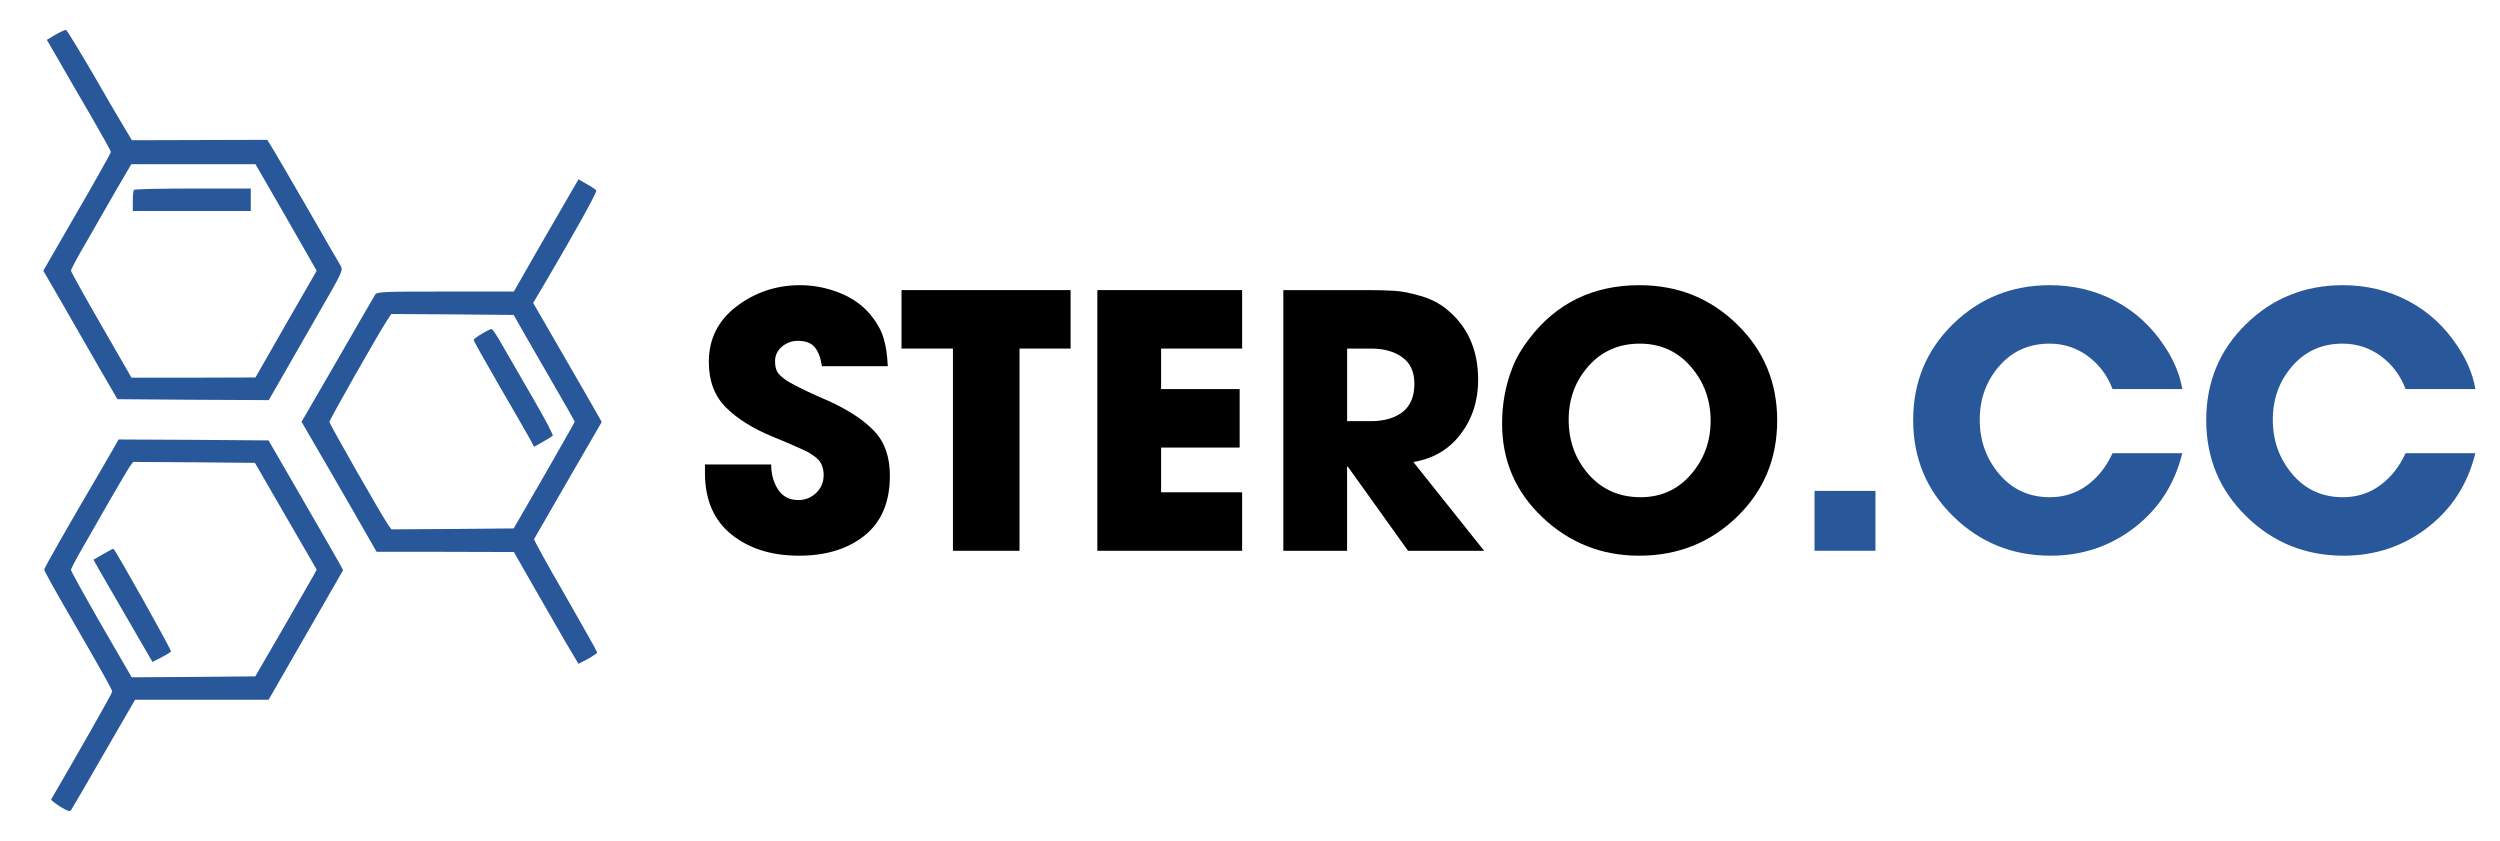 <?xml version="1.0" encoding="utf-8"?>
<!-- Generator: Adobe Illustrator 27.6.1, SVG Export Plug-In . SVG Version: 6.00 Build 0)  -->
<svg version="1.1" id="Слой_1" xmlns="http://www.w3.org/2000/svg" xmlns:xlink="http://www.w3.org/1999/xlink" x="0px" y="0px"
	 viewBox="0 0 1159.5 390" style="enable-background:new 0 0 1159.5 390;" xml:space="preserve">
<style type="text/css">
	.st0{fill-rule:evenodd;clip-rule:evenodd;}
	.st1{fill:#28579A;}
	.st2{fill-rule:evenodd;clip-rule:evenodd;fill:#28579A;}
</style>
<g>
	<g>
		<path class="st2" d="M25.81,16.05l-4.08,2.43l5.73,9.9c3.13,5.47,9.81,17.02,14.85,25.62c4.95,8.6,9.12,15.98,9.12,16.5
			c0,0.43-7.04,13.03-15.72,27.97l-15.63,27.1l9.21,15.89c5.04,8.77,12.77,22.15,17.11,29.79l8.08,13.9l35.09,0.26l35.09,0.17
			l6.08-10.6c3.39-5.91,11.12-19.46,17.28-30.14c10.94-19.02,11.2-19.46,9.9-21.71c-0.78-1.22-7.3-12.59-14.59-25.27
			c-7.3-12.68-14.68-25.27-16.33-28.05l-3.04-4.95L92.6,64.95l-31.44,0.09l-3.56-5.99c-2-3.21-8.69-14.68-14.85-25.45
			c-6.25-10.68-11.73-19.54-12.07-19.72C30.24,13.79,28.06,14.75,25.81,16.05z M132.72,100.82l14.16,24.75l-14.24,24.75
			l-14.16,24.75l-28.75,0.09H60.98L47,150.85c-7.73-13.38-14.07-24.75-14.07-25.36c0-0.52,3.04-6.34,6.86-12.77
			c3.73-6.51,9.99-17.37,13.9-24.23l7.21-12.33h28.75h28.84L132.72,100.82z"/>
		<path class="st2" d="M62.2,88.05c-0.35,0.26-0.61,2.61-0.61,5.21v4.6h27.36h27.36v-5.21v-5.21H89.56
			C74.79,87.44,62.46,87.71,62.2,88.05z"/>
		<path class="st2" d="M265.43,88.14c-1.56,2.69-8.34,14.42-15.03,25.97l-12.07,21.11h-31.7c-29.27,0-31.79,0.09-32.66,1.48
			c-0.52,0.87-7.64,13.11-15.72,27.18c-8.16,14.07-15.63,27.01-16.59,28.66l-1.82,3.04l4.78,8.25c2.69,4.52,10.51,18.15,17.46,30.14
			l12.59,21.97h31.88l31.79,0.09l9.03,15.81c4.95,8.69,11.73,20.32,14.94,25.97l5.99,10.07l4.34-2.26c2.35-1.3,4.34-2.69,4.34-3.04
			s-6.69-12.16-14.77-26.32c-8.16-14.07-14.68-25.88-14.5-26.23s7.3-12.68,15.81-27.45l15.55-26.84l-1.74-3.13
			c-0.96-1.74-8.08-14.16-15.89-27.62l-14.16-24.49l6.08-10.25c14.07-23.97,23.62-41.17,23.19-41.95c-0.26-0.35-2.17-1.74-4.34-2.87
			l-3.91-2.26L265.43,88.14z M242.68,153.89c2.43,4.26,8.86,15.37,14.16,24.58c5.38,9.21,9.73,16.94,9.73,17.11
			c0,0.26-13.9,24.67-24.06,42.12l-4.26,7.38l-28.31,0.26l-28.4,0.17l-1.39-1.91c-2.69-3.73-27.36-46.9-27.36-47.94
			c0-0.96,22.32-40.3,26.58-46.81l2.08-3.21l28.4,0.17l28.4,0.26L242.68,153.89z"/>
		<path class="st2" d="M223.4,154.84c-2.08,1.22-3.73,2.52-3.73,2.87s5.21,9.64,11.64,20.76c6.43,11.03,12.77,22.06,14.07,24.41
			l2.35,4.34l4-2.26c2.17-1.22,4.26-2.52,4.6-2.87c0.43-0.26-3.73-8.08-9.12-17.37c-5.38-9.29-11.73-20.32-14.16-24.49
			c-2.35-4.26-4.6-7.64-5.12-7.64C227.48,152.67,225.39,153.63,223.4,154.84z"/>
		<path class="st2" d="M53.43,206.61c-0.87,1.56-3.65,6.34-6.17,10.68c-16.15,27.53-26.75,46.12-26.75,46.9
			c0,0.52,5.04,9.73,11.29,20.41c16.94,29.36,20.24,35.26,20.24,36.22c0,0.69-16.24,29.27-28.31,49.94
			c-0.17,0.26,1.65,1.74,4.08,3.3c3.56,2.17,4.69,2.52,5.21,1.56c0.43-0.61,7.3-12.33,15.2-26.14l14.42-24.93h31.01h30.92
			l17.28-30.05l17.28-30.05l-1.48-2.78c-0.78-1.48-8.6-15.03-17.28-30.05l-15.81-27.36L89.82,204l-34.83-0.17L53.43,206.61z
			 M132.55,239.44l14.33,24.75l-1.39,2.61c-0.78,1.39-7.21,12.59-14.24,24.75l-12.85,22.15l-28.66,0.26l-28.66,0.17L47,289.81
			c-7.73-13.46-14.07-24.93-14.07-25.45c0-0.61,2.35-5.12,5.3-10.16c2.87-5.04,8.6-15.03,12.68-22.15
			c4.17-7.21,8.25-14.07,9.12-15.46l1.74-2.35l28.23,0.17l28.23,0.26L132.55,239.44z"/>
		<path class="st2" d="M47.87,256.98l-4.52,2.61l2.78,4.95c1.56,2.69,7.73,13.38,13.72,23.71l10.86,18.76l4.08-2.08
			c2.17-1.13,4.26-2.35,4.52-2.78c0.35-0.52-25.19-46.12-26.66-47.6C52.56,254.38,50.39,255.51,47.87,256.98z"/>
	</g>
</g>
<g>
	<path d="M412.73,220.65c0,12.2-3.9,21.43-11.68,27.69c-7.79,6.26-17.95,9.39-30.47,9.39c-12.74,0-23.2-3.29-31.37-9.88
		c-8.17-6.59-12.25-16.09-12.25-28.51v-3.92h30.71c0,4.47,1.06,8.33,3.19,11.6c2.12,3.27,5.25,4.9,9.39,4.9
		c3.27,0,6.04-1.12,8.33-3.35c2.29-2.23,3.43-4.98,3.43-8.25c0-1.85-0.33-3.48-0.98-4.9c-0.65-1.41-1.74-2.67-3.27-3.76
		c-1.53-1.09-2.78-1.88-3.76-2.37c-0.98-0.49-2.61-1.22-4.9-2.21c-2.4-1.09-5.99-2.61-10.78-4.57c-9.26-3.81-16.5-8.36-21.73-13.64
		c-5.23-5.28-7.84-12.28-7.84-20.99c0-10.67,4.3-19.28,12.91-25.81c8.6-6.53,18.41-9.8,29.41-9.8c6.21,0,12.28,1.17,18.22,3.51
		c5.93,2.34,10.75,5.75,14.46,10.21c2.94,3.59,4.96,7.19,6.04,10.78c1.09,3.59,1.74,7.95,1.96,13.07H381.2
		c-0.55-3.81-1.63-6.72-3.27-8.74c-1.63-2.01-4.25-3.02-7.84-3.02c-2.83,0-5.31,0.9-7.43,2.7c-2.12,1.8-3.19,4.06-3.19,6.78
		c0,2.18,0.38,3.87,1.14,5.06c0.54,0.87,1.52,1.85,2.94,2.94c1.41,1.09,3.21,2.18,5.39,3.27c2.18,1.09,4.06,2.02,5.64,2.78
		c1.58,0.76,3.54,1.66,5.88,2.7c2.34,1.04,3.68,1.61,4,1.72c9.26,4.25,16.28,8.9,21.07,13.97
		C410.33,205.05,412.73,211.94,412.73,220.65z"/>
	<path d="M496.54,161.67h-23.69v93.78h-30.88v-93.78h-23.85v-27.12h78.42V161.67z"/>
	<path d="M576.1,255.45h-67.15V134.55h67.15v27.12h-37.58v18.79h36.43v27.12h-36.43v20.75h37.58V255.45z"/>
	<path d="M688.34,255.45h-35.29l-27.94-39.04h-0.33v39.04h-29.57V134.55h38.23c5.45,0,9.88,0.11,13.32,0.33
		c3.43,0.22,7.46,1.01,12.09,2.37c4.63,1.36,8.58,3.35,11.85,5.96c9.91,7.95,14.87,18.95,14.87,33c0,9.58-2.7,17.95-8.09,25.08
		c-5.39,7.13-12.72,11.46-21.97,12.99L688.34,255.45z M655.99,178.01c0-5.55-1.88-9.67-5.64-12.33c-3.76-2.67-8.52-4-14.29-4h-11.27
		v33.65h10.95c6.21,0,11.13-1.41,14.79-4.25C654.16,188.25,655.99,183.89,655.99,178.01z"/>
	<path d="M824.26,195c0,17.75-6.21,32.65-18.62,44.68c-12.42,12.04-27.56,18.05-45.42,18.05c-17.32,0-32.24-5.91-44.76-17.72
		c-12.53-11.82-18.79-26.33-18.79-43.54c0-9.15,1.58-17.75,4.74-25.81c1.63-4.36,4.25-8.88,7.84-13.56
		c12.63-16.55,29.68-24.83,51.13-24.83c17.75,0,32.84,6.04,45.25,18.13C818.05,162.49,824.26,177.36,824.26,195z M793.39,195.16
		c0-9.69-3.08-18.08-9.23-25.16c-6.16-7.08-14.02-10.62-23.61-10.62c-9.7,0-17.62,3.46-23.77,10.38
		c-6.16,6.92-9.23,15.22-9.23,24.91c0,9.91,3.1,18.38,9.31,25.4c6.21,7.02,14.21,10.54,24.02,10.54c9.48,0,17.26-3.51,23.36-10.54
		C790.33,213.05,793.39,204.75,793.39,195.16z"/>
	<path class="st1" d="M869.84,255.45h-28.26v-27.77h28.26V255.45z"/>
	<path class="st1" d="M1012.14,210.19c-3.49,14.27-10.86,25.76-22.14,34.47c-11.27,8.71-24.26,13.07-38.96,13.07
		c-17.64,0-32.67-6.07-45.09-18.21c-12.42-12.14-18.62-27.04-18.62-44.68c0-17.64,6.15-32.48,18.46-44.52
		c12.31-12.03,27.28-18.05,44.93-18.05c11,0,21.13,2.45,30.39,7.35c9.26,4.9,16.88,11.93,22.87,21.07
		c4.35,6.54,7.08,13.13,8.17,19.77h-32.35c-2.4-6.32-6.21-11.41-11.44-15.28c-5.23-3.86-11.17-5.8-17.81-5.8
		c-9.48,0-17.24,3.46-23.28,10.38c-6.04,6.92-9.07,15.22-9.07,24.91c0,9.7,3.02,18.11,9.07,25.24c6.04,7.13,13.86,10.7,23.44,10.7
		c6.54,0,12.31-1.85,17.32-5.55c5.01-3.7,8.93-8.66,11.76-14.87H1012.14z"/>
	<path class="st1" d="M1148.06,210.19c-3.49,14.27-10.86,25.76-22.14,34.47c-11.27,8.71-24.26,13.07-38.96,13.07
		c-17.64,0-32.67-6.07-45.09-18.21c-12.42-12.14-18.62-27.04-18.62-44.68c0-17.64,6.15-32.48,18.46-44.52
		c12.31-12.03,27.28-18.05,44.93-18.05c11,0,21.13,2.45,30.39,7.35c9.26,4.9,16.88,11.93,22.87,21.07
		c4.35,6.54,7.08,13.13,8.17,19.77h-32.35c-2.4-6.32-6.21-11.41-11.44-15.28c-5.23-3.86-11.17-5.8-17.81-5.8
		c-9.48,0-17.24,3.46-23.28,10.38c-6.04,6.92-9.07,15.22-9.07,24.91c0,9.7,3.02,18.11,9.07,25.24c6.04,7.13,13.86,10.7,23.44,10.7
		c6.54,0,12.31-1.85,17.32-5.55c5.01-3.7,8.93-8.66,11.76-14.87H1148.06z"/>
</g>
</svg>
